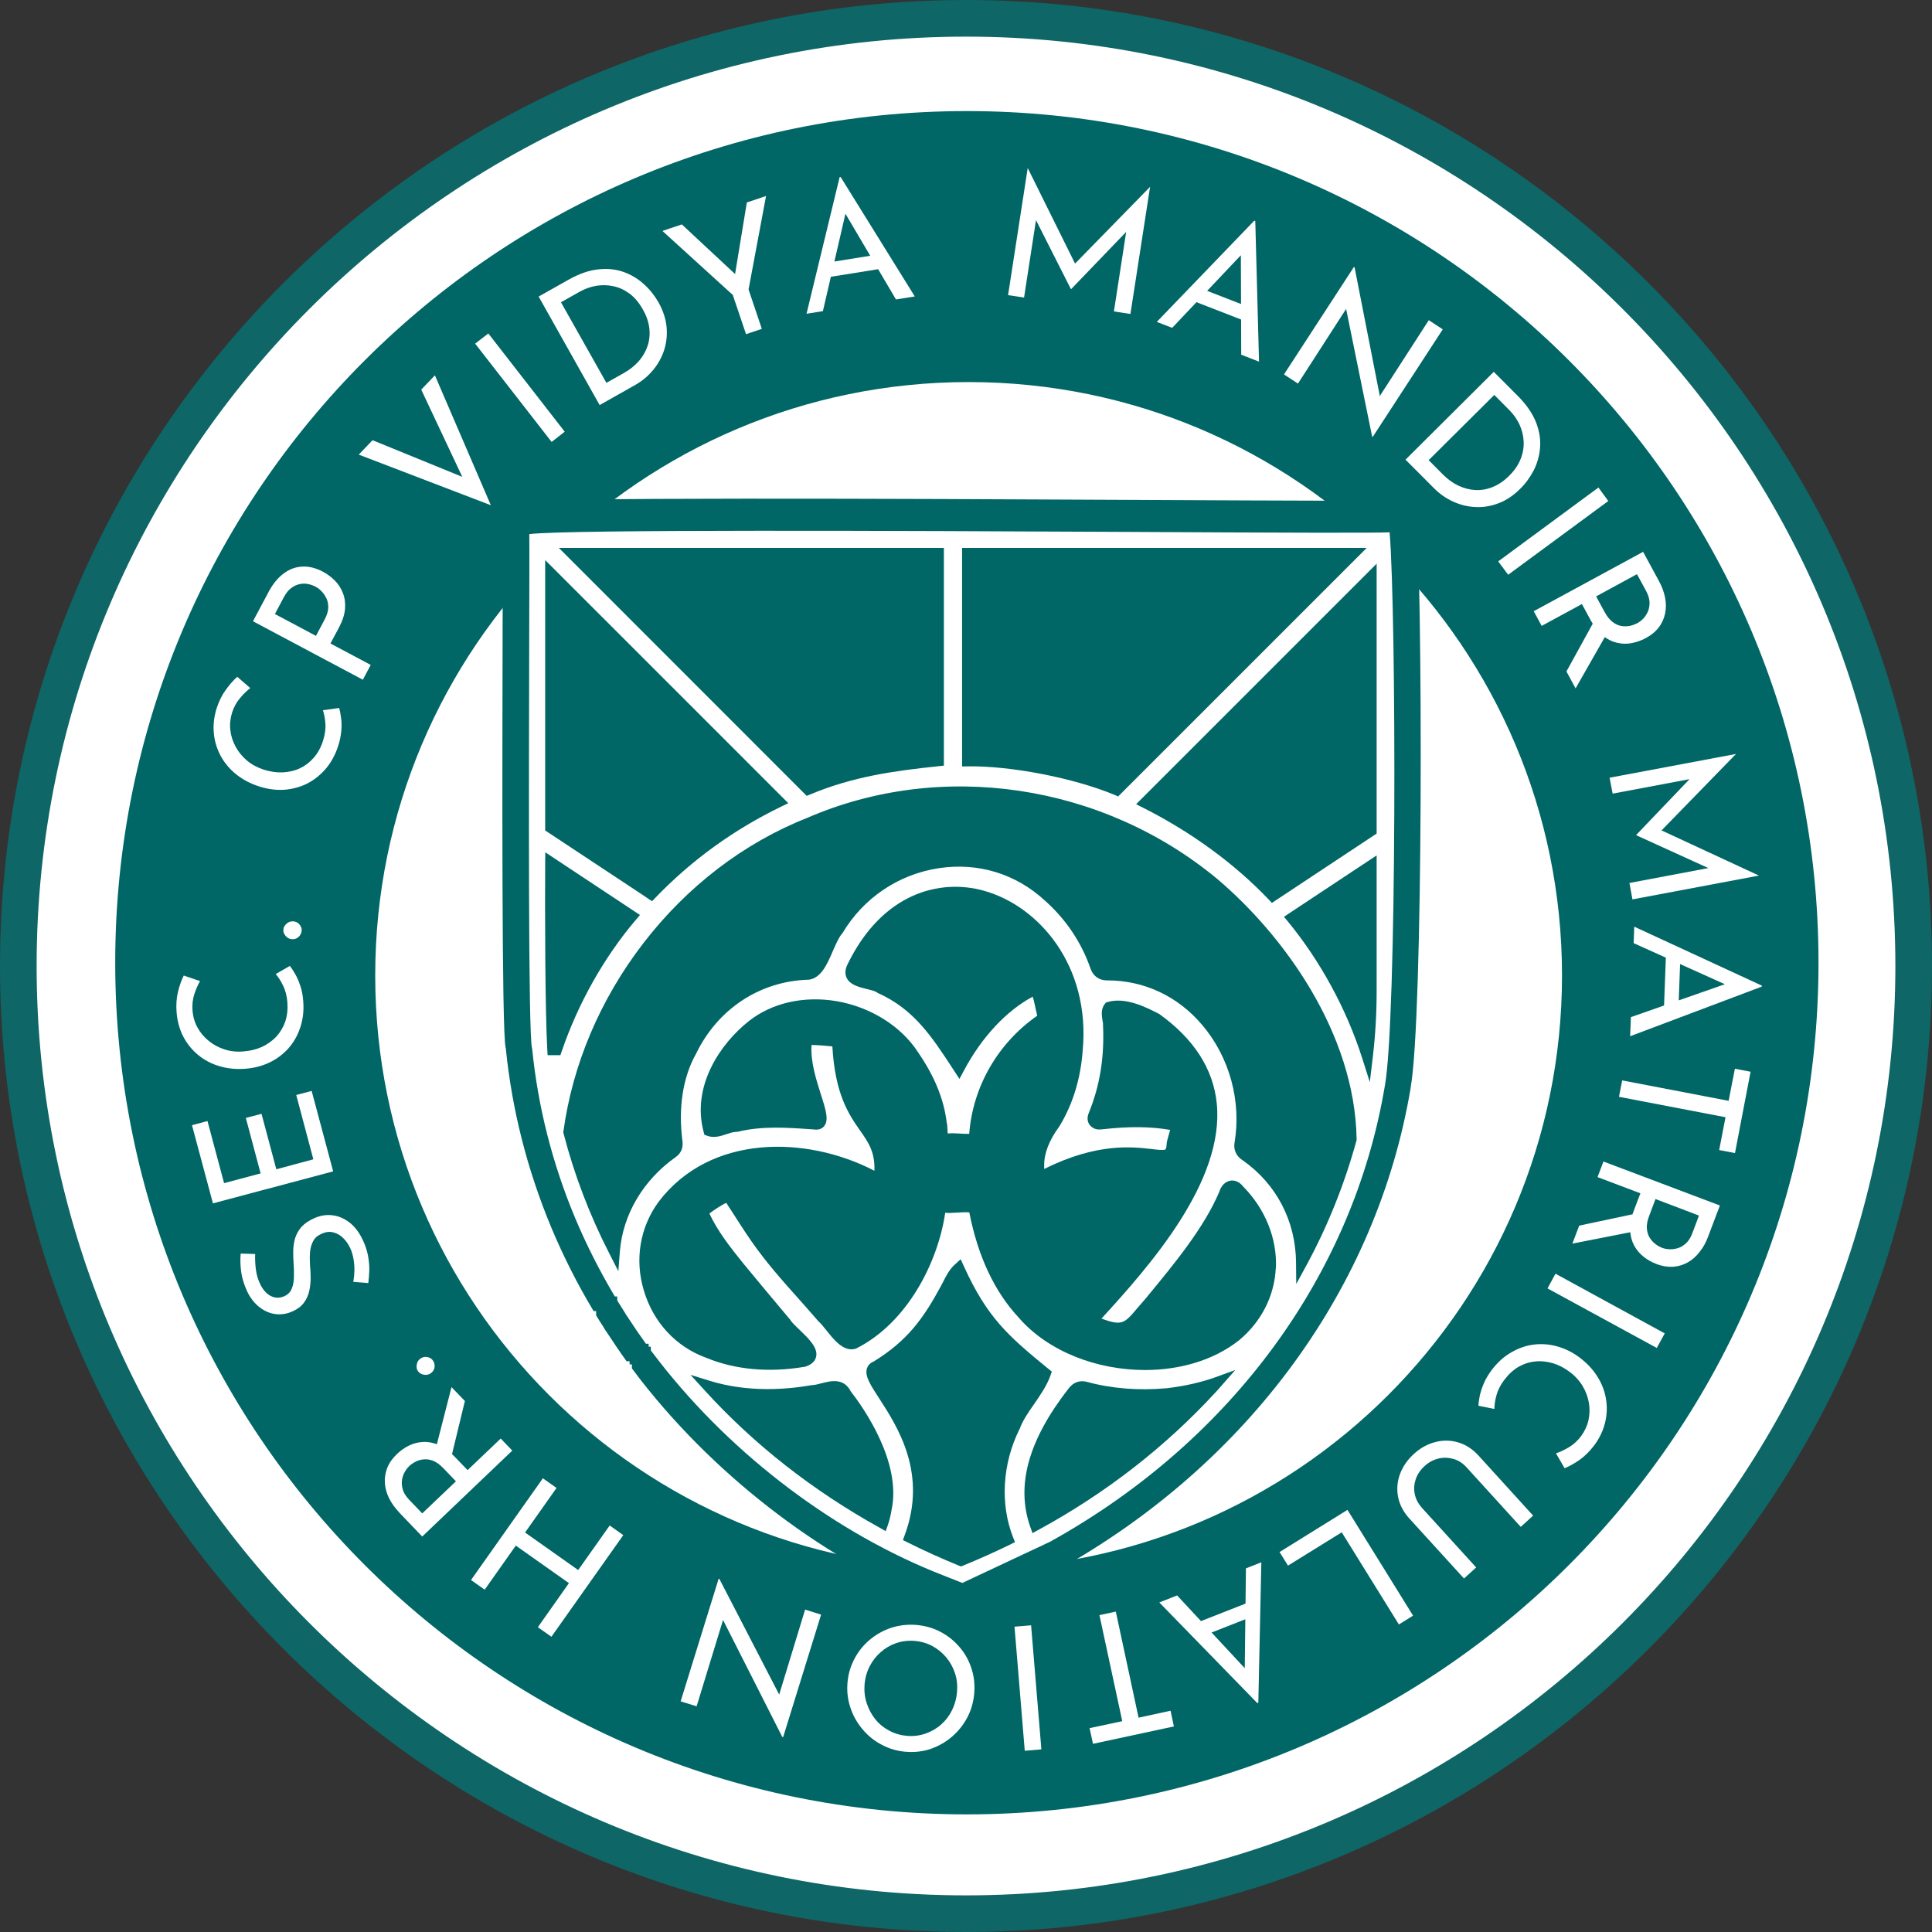 <svg xmlns="http://www.w3.org/2000/svg" xmlns:xlink="http://www.w3.org/1999/xlink" width="75px" height="75px" viewBox="0 0 75 75"><rect x="0" y="0" width="75" height="75" fill="#333333" stroke="none"/><g id="surface1"><path style=" stroke:none;fill-rule:nonzero;fill:rgb(100%,100%,100%);fill-opacity:1;" d="M 74.289 37.5 C 74.289 57.816 57.816 74.289 37.5 74.289 C 17.184 74.289 0.711 57.816 0.711 37.5 C 0.711 17.184 17.184 0.711 37.5 0.711 C 57.816 0.711 74.289 17.184 74.289 37.5 Z M 74.289 37.5 "></path><path style=" stroke:none;fill-rule:nonzero;fill:rgb(5.49%,40%,40%);fill-opacity:1;" d="M 37.5 75 C 16.82 75 0 58.18 0 37.5 C 0 16.82 16.82 0 37.5 0 C 58.18 0 75 16.82 75 37.5 C 75 58.18 58.18 75 37.5 75 Z M 37.5 1.422 C 17.609 1.422 1.422 17.609 1.422 37.5 C 1.422 57.391 17.609 73.578 37.5 73.578 C 57.391 73.578 73.578 57.391 73.578 37.5 C 73.578 17.609 57.391 1.422 37.5 1.422 Z M 37.5 1.422 "></path><path style=" stroke:none;fill-rule:nonzero;fill:rgb(0%,40%,40%);fill-opacity:1;" d="M 70.594 37.371 C 70.594 55.629 55.789 70.434 37.531 70.434 C 19.273 70.434 4.473 55.629 4.473 37.371 C 4.473 19.113 19.273 4.312 37.531 4.312 C 55.789 4.312 70.594 19.113 70.594 37.371 Z M 70.594 37.371 "></path><path style=" stroke:none;fill-rule:nonzero;fill:rgb(100%,100%,100%);fill-opacity:1;" d="M 60.637 37.867 C 60.637 50.59 50.324 60.902 37.602 60.902 C 24.879 60.902 14.566 50.59 14.566 37.867 C 14.566 25.145 24.879 14.832 37.602 14.832 C 50.324 14.832 60.637 25.145 60.637 37.867 Z M 60.637 37.867 "></path><path style=" stroke:none;fill-rule:nonzero;fill:rgb(100%,100%,100%);fill-opacity:1;" d="M 13.168 27.488 C 13.195 27.582 13.219 27.703 13.238 27.855 C 13.262 28.004 13.266 28.176 13.25 28.367 C 13.234 28.555 13.195 28.758 13.125 28.969 C 13.008 29.32 12.844 29.617 12.629 29.863 C 12.414 30.109 12.164 30.301 11.891 30.434 C 11.613 30.566 11.316 30.641 11.004 30.66 C 10.695 30.676 10.383 30.633 10.066 30.531 C 9.723 30.422 9.426 30.266 9.168 30.059 C 8.914 29.855 8.715 29.617 8.566 29.344 C 8.418 29.066 8.328 28.773 8.301 28.457 C 8.27 28.141 8.309 27.816 8.414 27.484 C 8.504 27.211 8.621 26.973 8.77 26.773 C 8.914 26.57 9.062 26.406 9.211 26.273 L 9.715 26.711 C 9.586 26.812 9.453 26.938 9.32 27.098 C 9.184 27.254 9.082 27.441 9.012 27.656 C 8.941 27.883 8.914 28.109 8.941 28.336 C 8.965 28.566 9.035 28.781 9.145 28.984 C 9.258 29.191 9.406 29.371 9.59 29.527 C 9.773 29.68 9.992 29.797 10.242 29.879 C 10.488 29.957 10.73 29.992 10.969 29.984 C 11.207 29.973 11.434 29.922 11.637 29.828 C 11.844 29.73 12.023 29.594 12.18 29.414 C 12.336 29.238 12.457 29.016 12.539 28.758 C 12.613 28.523 12.645 28.305 12.633 28.102 C 12.617 27.895 12.586 27.719 12.535 27.57 L 13.164 27.484 Z M 13.168 27.488 "></path><path style=" stroke:none;fill-rule:nonzero;fill:rgb(100%,100%,100%);fill-opacity:1;" d="M 10.426 22.977 C 10.594 22.668 10.785 22.43 11.008 22.266 C 11.227 22.098 11.469 22.008 11.73 21.996 C 11.988 21.98 12.258 22.047 12.539 22.195 C 12.707 22.285 12.859 22.398 12.996 22.535 C 13.133 22.672 13.238 22.836 13.309 23.016 C 13.383 23.199 13.41 23.402 13.395 23.625 C 13.379 23.848 13.301 24.09 13.164 24.352 L 12.828 24.98 L 14.391 25.812 L 14.086 26.387 L 9.82 24.117 L 10.426 22.98 Z M 12.598 24.059 C 12.688 23.891 12.738 23.734 12.742 23.598 C 12.746 23.457 12.723 23.336 12.672 23.227 C 12.617 23.117 12.555 23.023 12.477 22.949 C 12.402 22.871 12.324 22.812 12.246 22.773 C 12.156 22.727 12.062 22.691 11.953 22.672 C 11.848 22.648 11.738 22.652 11.629 22.676 C 11.516 22.699 11.41 22.75 11.305 22.828 C 11.199 22.906 11.105 23.023 11.023 23.176 L 10.672 23.836 L 12.266 24.684 Z M 12.598 24.059 "></path><path style=" stroke:none;fill-rule:nonzero;fill:rgb(100%,100%,100%);fill-opacity:1;" d="M 14.465 17.09 L 18.445 18.715 L 18.141 18.926 L 16.352 15.125 L 16.883 14.57 L 19.055 19.613 L 13.926 17.648 L 14.461 17.09 Z M 14.465 17.09 "></path><path style=" stroke:none;fill-rule:nonzero;fill:rgb(100%,100%,100%);fill-opacity:1;" d="M 18.445 13.34 L 18.957 12.945 L 21.922 16.758 L 21.414 17.156 Z M 18.445 13.34 "></path><path style=" stroke:none;fill-rule:nonzero;fill:rgb(100%,100%,100%);fill-opacity:1;" d="M 23.277 15.723 L 20.91 11.512 L 22.055 10.867 C 22.477 10.629 22.867 10.492 23.227 10.457 C 23.59 10.418 23.922 10.453 24.219 10.562 C 24.52 10.672 24.781 10.832 25.004 11.039 C 25.23 11.242 25.414 11.477 25.559 11.73 C 25.738 12.051 25.844 12.367 25.875 12.68 C 25.906 12.996 25.875 13.297 25.785 13.582 C 25.691 13.871 25.547 14.133 25.352 14.367 C 25.156 14.602 24.918 14.801 24.637 14.957 L 23.281 15.723 Z M 23.539 14.863 L 24.219 14.48 C 24.449 14.352 24.641 14.195 24.801 14.016 C 24.957 13.836 25.07 13.637 25.141 13.422 C 25.211 13.211 25.234 12.984 25.207 12.746 C 25.18 12.508 25.098 12.262 24.957 12.016 C 24.812 11.758 24.645 11.555 24.449 11.406 C 24.25 11.258 24.043 11.16 23.82 11.113 C 23.598 11.062 23.375 11.059 23.152 11.094 C 22.926 11.133 22.715 11.207 22.512 11.32 L 21.777 11.734 L 23.539 14.859 Z M 23.539 14.863 "></path><path style=" stroke:none;fill-rule:nonzero;fill:rgb(100%,100%,100%);fill-opacity:1;" d="M 28.441 11.445 L 25.715 8.965 L 26.469 8.711 L 28.684 10.777 L 28.5 10.855 L 28.992 7.859 L 29.738 7.609 L 29.059 11.238 L 29.574 12.766 L 28.961 12.973 L 28.445 11.445 Z M 28.441 11.445 "></path><path style=" stroke:none;fill-rule:nonzero;fill:rgb(100%,100%,100%);fill-opacity:1;" d="M 31.309 12.18 L 32.594 6.879 L 32.633 6.871 L 35.512 11.508 L 34.781 11.625 L 32.59 7.906 L 32.996 7.539 L 31.945 12.078 Z M 32.242 10.176 L 34.016 9.891 L 34.316 10.414 L 32.145 10.762 Z M 32.242 10.176 "></path><path style=" stroke:none;fill-rule:nonzero;fill:rgb(100%,100%,100%);fill-opacity:1;" d="M 39.133 11.457 L 39.895 6.527 L 39.898 6.527 C 39.898 6.527 41.855 10.477 41.855 10.477 L 41.594 10.375 L 44.637 7.262 L 44.645 7.262 C 44.645 7.262 43.883 12.188 43.883 12.188 L 43.242 12.09 L 43.777 8.617 L 43.773 8.945 L 41.586 11.219 L 41.57 11.219 L 40.137 8.387 L 40.285 8.105 L 39.754 11.551 Z M 39.133 11.457 "></path><path style=" stroke:none;fill-rule:nonzero;fill:rgb(100%,100%,100%);fill-opacity:1;" d="M 44.906 12.496 L 48.691 8.566 L 48.73 8.582 L 48.875 14.039 L 48.184 13.77 L 48.168 9.453 L 48.707 9.34 L 45.504 12.727 Z M 46.723 11.238 L 48.398 11.887 L 48.395 12.488 L 46.344 11.691 L 46.723 11.234 Z M 46.723 11.238 "></path><path style=" stroke:none;fill-rule:nonzero;fill:rgb(100%,100%,100%);fill-opacity:1;" d="M 53.266 16.949 L 52.203 11.734 L 52.332 11.875 L 50.387 14.891 L 49.844 14.535 L 52.559 10.363 L 52.586 10.383 L 53.605 15.582 L 53.5 15.473 L 55.465 12.43 L 56.008 12.785 L 53.289 16.961 L 53.266 16.945 Z M 53.266 16.949 "></path><path style=" stroke:none;fill-rule:nonzero;fill:rgb(100%,100%,100%);fill-opacity:1;" d="M 54.562 17.844 L 57.988 14.434 L 58.918 15.367 C 59.258 15.707 59.492 16.051 59.625 16.387 C 59.758 16.727 59.812 17.055 59.785 17.375 C 59.762 17.691 59.676 17.988 59.539 18.258 C 59.398 18.527 59.227 18.766 59.016 18.973 C 58.758 19.23 58.48 19.418 58.188 19.531 C 57.891 19.645 57.594 19.699 57.293 19.684 C 56.992 19.672 56.703 19.605 56.422 19.477 C 56.141 19.352 55.887 19.176 55.66 18.945 Z M 55.461 17.863 L 56.012 18.418 C 56.199 18.605 56.398 18.75 56.613 18.852 C 56.828 18.953 57.051 19.012 57.273 19.023 C 57.5 19.035 57.723 18.996 57.945 18.906 C 58.168 18.816 58.383 18.672 58.582 18.473 C 58.793 18.266 58.941 18.047 59.031 17.816 C 59.121 17.59 59.16 17.363 59.148 17.137 C 59.137 16.906 59.082 16.691 58.988 16.484 C 58.895 16.281 58.762 16.094 58.602 15.93 L 58.008 15.332 Z M 55.461 17.863 "></path><path style=" stroke:none;fill-rule:nonzero;fill:rgb(100%,100%,100%);fill-opacity:1;" d="M 62.051 18.926 L 62.434 19.449 L 58.547 22.312 L 58.16 21.793 Z M 62.051 18.926 "></path><path style=" stroke:none;fill-rule:nonzero;fill:rgb(100%,100%,100%);fill-opacity:1;" d="M 64.398 22.551 C 64.516 22.766 64.594 22.98 64.637 23.191 C 64.68 23.406 64.68 23.609 64.641 23.805 C 64.602 24 64.523 24.184 64.398 24.348 C 64.277 24.512 64.109 24.652 63.898 24.766 C 63.73 24.859 63.551 24.922 63.363 24.961 C 63.176 25 62.988 25 62.797 24.957 C 62.605 24.918 62.418 24.828 62.238 24.691 C 62.059 24.551 61.898 24.348 61.75 24.078 L 61.41 23.449 L 59.848 24.297 L 59.539 23.727 L 63.785 21.422 Z M 62.348 24.645 L 61.164 26.723 L 60.809 26.066 L 61.961 23.973 Z M 62.297 23.766 C 62.387 23.934 62.488 24.059 62.602 24.145 C 62.715 24.23 62.824 24.281 62.941 24.301 C 63.055 24.32 63.164 24.316 63.27 24.297 C 63.375 24.273 63.469 24.238 63.555 24.195 C 63.641 24.148 63.723 24.086 63.797 24.008 C 63.871 23.93 63.93 23.836 63.977 23.727 C 64.02 23.617 64.039 23.5 64.035 23.367 C 64.027 23.238 63.984 23.098 63.906 22.949 L 63.547 22.289 L 61.961 23.152 L 62.297 23.77 Z M 62.297 23.766 "></path><path style=" stroke:none;fill-rule:nonzero;fill:rgb(100%,100%,100%);fill-opacity:1;" d="M 62.484 30.191 L 67.383 29.27 L 67.383 29.277 C 67.383 29.277 64.312 32.43 64.312 32.43 L 64.32 32.152 L 68.27 33.984 L 68.27 33.992 C 68.27 33.992 63.371 34.914 63.371 34.914 L 63.254 34.277 L 66.707 33.625 L 66.395 33.734 L 63.523 32.426 L 63.52 32.41 L 65.715 30.113 L 66.027 30.164 L 62.602 30.809 Z M 62.484 30.191 "></path><path style=" stroke:none;fill-rule:nonzero;fill:rgb(100%,100%,100%);fill-opacity:1;" d="M 63.441 35.973 L 68.395 38.262 L 68.391 38.301 L 63.281 40.227 L 63.312 39.484 L 67.383 38.059 L 67.668 38.527 L 63.418 36.613 Z M 65.227 37.273 L 65.16 39.07 L 64.59 39.262 L 64.672 37.066 Z M 65.227 37.273 "></path><path style=" stroke:none;fill-rule:nonzero;fill:rgb(100%,100%,100%);fill-opacity:1;" d="M 67.957 41.605 L 67.352 44.762 L 66.738 44.645 L 66.984 43.371 L 62.848 42.578 L 62.973 41.941 L 67.105 42.734 L 67.348 41.488 Z M 67.957 41.605 "></path><path style=" stroke:none;fill-rule:nonzero;fill:rgb(100%,100%,100%);fill-opacity:1;" d="M 63.387 47.816 L 61.039 48.277 L 61.305 47.578 L 63.645 47.082 Z M 66.312 48 C 66.227 48.227 66.117 48.43 65.98 48.598 C 65.848 48.77 65.695 48.906 65.523 49.004 C 65.348 49.102 65.16 49.16 64.953 49.176 C 64.746 49.188 64.531 49.156 64.309 49.07 C 64.129 49.004 63.961 48.91 63.812 48.793 C 63.66 48.676 63.539 48.531 63.441 48.359 C 63.348 48.188 63.293 47.988 63.281 47.766 C 63.27 47.539 63.316 47.281 63.426 46.992 L 63.68 46.324 L 62.016 45.695 L 62.246 45.09 L 66.766 46.797 L 66.312 47.996 Z M 64.02 47.203 C 63.949 47.383 63.922 47.543 63.93 47.684 C 63.941 47.82 63.977 47.941 64.035 48.039 C 64.098 48.137 64.168 48.223 64.254 48.285 C 64.336 48.352 64.426 48.402 64.516 48.438 C 64.609 48.473 64.707 48.492 64.816 48.496 C 64.922 48.5 65.031 48.484 65.145 48.449 C 65.258 48.414 65.359 48.348 65.457 48.258 C 65.551 48.168 65.629 48.047 65.691 47.887 L 65.953 47.188 L 64.266 46.547 Z M 64.02 47.203 "></path><path style=" stroke:none;fill-rule:nonzero;fill:rgb(100%,100%,100%);fill-opacity:1;" d="M 64.625 51.762 L 64.316 52.328 L 60.074 50.016 L 60.383 49.445 Z M 64.625 51.762 "></path><path style=" stroke:none;fill-rule:nonzero;fill:rgb(100%,100%,100%);fill-opacity:1;" d="M 57.391 54.57 C 57.395 54.473 57.414 54.348 57.441 54.199 C 57.473 54.047 57.523 53.887 57.598 53.711 C 57.672 53.535 57.777 53.359 57.91 53.18 C 58.133 52.887 58.387 52.656 58.672 52.496 C 58.957 52.332 59.25 52.23 59.555 52.195 C 59.859 52.16 60.164 52.184 60.461 52.27 C 60.762 52.355 61.047 52.496 61.309 52.691 C 61.598 52.91 61.832 53.152 62.004 53.43 C 62.18 53.703 62.293 53.996 62.344 54.305 C 62.395 54.609 62.383 54.918 62.309 55.227 C 62.234 55.535 62.094 55.832 61.887 56.109 C 61.711 56.34 61.523 56.527 61.32 56.672 C 61.117 56.812 60.922 56.922 60.738 56.996 L 60.402 56.418 C 60.559 56.367 60.723 56.289 60.902 56.184 C 61.082 56.078 61.238 55.934 61.375 55.754 C 61.516 55.562 61.613 55.355 61.664 55.133 C 61.711 54.91 61.719 54.684 61.68 54.453 C 61.637 54.223 61.559 54.004 61.434 53.801 C 61.309 53.594 61.141 53.41 60.93 53.254 C 60.723 53.098 60.508 52.988 60.277 52.918 C 60.047 52.852 59.82 52.828 59.594 52.852 C 59.367 52.875 59.152 52.945 58.945 53.062 C 58.742 53.184 58.559 53.352 58.395 53.57 C 58.246 53.766 58.148 53.961 58.094 54.16 C 58.039 54.359 58.012 54.539 58.012 54.695 L 57.387 54.57 Z M 57.391 54.57 "></path><path style=" stroke:none;fill-rule:nonzero;fill:rgb(100%,100%,100%);fill-opacity:1;" d="M 56.934 56.965 C 56.785 56.801 56.617 56.691 56.426 56.637 C 56.23 56.582 56.035 56.574 55.84 56.621 C 55.645 56.668 55.469 56.762 55.309 56.906 C 55.141 57.059 55.023 57.23 54.957 57.426 C 54.895 57.617 54.879 57.809 54.922 58.004 C 54.961 58.199 55.059 58.375 55.203 58.539 L 57.305 60.848 L 56.832 61.277 L 54.715 58.953 C 54.48 58.695 54.332 58.414 54.273 58.109 C 54.215 57.809 54.242 57.512 54.348 57.219 C 54.457 56.93 54.637 56.668 54.887 56.441 C 55.133 56.215 55.406 56.062 55.707 55.984 C 56.008 55.902 56.305 55.906 56.602 55.992 C 56.898 56.078 57.164 56.25 57.402 56.512 L 59.516 58.836 L 59.035 59.273 Z M 56.934 56.965 "></path><path style=" stroke:none;fill-rule:nonzero;fill:rgb(100%,100%,100%);fill-opacity:1;" d="M 54.855 62.719 L 54.305 63.062 L 52.086 59.484 L 50 60.777 L 49.672 60.25 L 52.309 58.613 Z M 54.855 62.719 "></path><path style=" stroke:none;fill-rule:nonzero;fill:rgb(100%,100%,100%);fill-opacity:1;" d="M 48.965 60.648 L 48.848 66.102 L 48.812 66.117 L 45.004 62.207 L 45.695 61.934 L 48.633 65.094 L 48.312 65.543 L 48.367 60.883 Z M 48.484 62.805 L 46.812 63.461 L 46.406 63.016 L 48.453 62.211 L 48.484 62.801 Z M 48.484 62.805 "></path><path style=" stroke:none;fill-rule:nonzero;fill:rgb(100%,100%,100%);fill-opacity:1;" d="M 45.57 67.02 L 42.43 67.695 L 42.297 67.086 L 43.566 66.816 L 42.68 62.699 L 43.316 62.562 L 44.199 66.68 L 45.441 66.41 Z M 45.57 67.02 "></path><path style=" stroke:none;fill-rule:nonzero;fill:rgb(100%,100%,100%);fill-opacity:1;" d="M 40.426 67.91 L 39.781 67.965 L 39.383 63.148 L 40.027 63.094 Z M 40.426 67.91 "></path><path style=" stroke:none;fill-rule:nonzero;fill:rgb(100%,100%,100%);fill-opacity:1;" d="M 37.82 65.727 C 37.793 66.059 37.707 66.371 37.559 66.656 C 37.41 66.945 37.211 67.195 36.969 67.406 C 36.723 67.621 36.449 67.777 36.145 67.887 C 35.84 67.992 35.516 68.031 35.172 68.004 C 34.84 67.98 34.531 67.891 34.242 67.738 C 33.953 67.59 33.703 67.391 33.496 67.145 C 33.281 66.895 33.125 66.621 33.02 66.312 C 32.914 66.004 32.871 65.684 32.898 65.344 C 32.922 65.008 33.012 64.695 33.164 64.406 C 33.312 64.117 33.512 63.871 33.754 63.664 C 34 63.457 34.273 63.301 34.582 63.195 C 34.891 63.094 35.211 63.055 35.551 63.078 C 35.891 63.105 36.207 63.191 36.492 63.34 C 36.777 63.484 37.023 63.68 37.234 63.922 C 37.445 64.16 37.602 64.438 37.703 64.742 C 37.809 65.047 37.848 65.375 37.82 65.727 Z M 37.152 65.676 C 37.172 65.418 37.148 65.176 37.07 64.949 C 36.996 64.723 36.883 64.52 36.73 64.336 C 36.574 64.152 36.395 64.008 36.188 63.895 C 35.977 63.785 35.746 63.719 35.496 63.699 C 35.242 63.68 35.004 63.711 34.781 63.789 C 34.559 63.867 34.359 63.984 34.184 64.141 C 34.008 64.293 33.867 64.477 33.758 64.691 C 33.648 64.906 33.582 65.141 33.562 65.395 C 33.543 65.652 33.57 65.898 33.648 66.125 C 33.723 66.355 33.836 66.562 33.984 66.746 C 34.133 66.93 34.316 67.078 34.527 67.188 C 34.742 67.301 34.973 67.367 35.219 67.387 C 35.473 67.406 35.715 67.375 35.941 67.293 C 36.168 67.211 36.371 67.094 36.543 66.938 C 36.719 66.781 36.859 66.594 36.965 66.375 C 37.07 66.156 37.133 65.926 37.152 65.676 Z M 37.152 65.676 "></path><path style=" stroke:none;fill-rule:nonzero;fill:rgb(100%,100%,100%);fill-opacity:1;" d="M 27.926 61.293 L 30.371 66.02 L 30.207 65.918 L 31.254 62.484 L 31.875 62.68 L 30.402 67.434 L 30.367 67.426 L 27.973 62.699 L 28.102 62.777 L 27.043 66.238 L 26.422 66.047 L 27.898 61.285 L 27.922 61.293 Z M 27.926 61.293 "></path><path style=" stroke:none;fill-rule:nonzero;fill:rgb(100%,100%,100%);fill-opacity:1;" d="M 18.285 61.336 L 21.074 57.387 L 21.605 57.762 L 20.383 59.492 L 22.445 60.949 L 23.668 59.219 L 24.195 59.594 L 21.406 63.539 L 20.879 63.168 L 22.086 61.457 L 20.023 60 L 18.816 61.711 Z M 18.285 61.336 "></path><path style=" stroke:none;fill-rule:nonzero;fill:rgb(100%,100%,100%);fill-opacity:1;" d="M 15.504 58.719 C 15.336 58.543 15.203 58.359 15.105 58.164 C 15.008 57.969 14.953 57.77 14.941 57.574 C 14.926 57.375 14.957 57.18 15.031 56.988 C 15.105 56.797 15.23 56.617 15.406 56.449 C 15.543 56.316 15.699 56.207 15.867 56.121 C 16.039 56.035 16.223 55.988 16.418 55.977 C 16.613 55.965 16.816 56.004 17.027 56.09 C 17.234 56.176 17.445 56.332 17.656 56.555 L 18.152 57.07 L 19.438 55.844 L 19.887 56.312 L 16.391 59.648 L 15.504 58.723 Z M 17.211 56.996 C 17.078 56.859 16.949 56.762 16.82 56.711 C 16.691 56.66 16.566 56.641 16.453 56.652 C 16.336 56.664 16.23 56.691 16.137 56.742 C 16.039 56.789 15.957 56.848 15.887 56.914 C 15.816 56.984 15.754 57.062 15.703 57.16 C 15.652 57.254 15.617 57.359 15.602 57.477 C 15.59 57.594 15.602 57.715 15.641 57.84 C 15.68 57.965 15.758 58.086 15.875 58.211 L 16.391 58.75 L 17.699 57.504 Z M 16.934 56.164 L 17.527 53.848 L 18.047 54.387 L 17.484 56.711 Z M 16.934 56.164 "></path><path style=" stroke:none;fill-rule:nonzero;fill:rgb(100%,100%,100%);fill-opacity:1;" d="M 16.461 53.367 C 16.359 53.352 16.281 53.305 16.23 53.234 C 16.18 53.172 16.164 53.09 16.176 52.988 C 16.188 52.887 16.234 52.805 16.312 52.746 C 16.398 52.684 16.492 52.66 16.586 52.68 C 16.684 52.699 16.754 52.742 16.801 52.809 C 16.855 52.879 16.879 52.965 16.871 53.062 C 16.863 53.156 16.816 53.238 16.73 53.305 C 16.652 53.363 16.562 53.383 16.461 53.367 Z M 16.461 53.367 "></path><path style=" stroke:none;fill-rule:nonzero;fill:rgb(100%,100%,100%);fill-opacity:1;" d="M 9.906 48.676 C 9.898 48.859 9.906 49.055 9.93 49.262 C 9.957 49.465 10.008 49.652 10.086 49.82 C 10.195 50.055 10.336 50.219 10.508 50.309 C 10.684 50.398 10.859 50.398 11.043 50.316 C 11.18 50.254 11.277 50.152 11.328 50.02 C 11.383 49.883 11.41 49.73 11.41 49.555 C 11.414 49.379 11.41 49.195 11.395 49.004 C 11.383 48.848 11.379 48.688 11.383 48.523 C 11.391 48.359 11.414 48.203 11.461 48.051 C 11.512 47.898 11.59 47.758 11.703 47.629 C 11.816 47.504 11.977 47.391 12.184 47.297 C 12.418 47.188 12.656 47.148 12.898 47.176 C 13.141 47.203 13.367 47.301 13.578 47.465 C 13.785 47.629 13.957 47.859 14.094 48.16 C 14.184 48.348 14.246 48.543 14.285 48.738 C 14.32 48.934 14.34 49.121 14.336 49.305 C 14.332 49.488 14.316 49.656 14.297 49.809 L 13.715 49.762 C 13.738 49.633 13.754 49.492 13.758 49.336 C 13.762 49.184 13.75 49.027 13.723 48.875 C 13.695 48.719 13.656 48.578 13.594 48.449 C 13.527 48.309 13.441 48.18 13.332 48.07 C 13.223 47.957 13.094 47.883 12.949 47.844 C 12.801 47.801 12.641 47.82 12.469 47.902 C 12.32 47.969 12.215 48.062 12.152 48.191 C 12.086 48.316 12.047 48.461 12.035 48.617 C 12.023 48.777 12.023 48.945 12.035 49.121 C 12.051 49.285 12.059 49.453 12.059 49.625 C 12.059 49.793 12.039 49.957 12.004 50.121 C 11.969 50.281 11.902 50.43 11.801 50.566 C 11.703 50.703 11.559 50.816 11.367 50.902 C 11.137 51.008 10.91 51.043 10.688 51.012 C 10.461 50.98 10.258 50.891 10.07 50.742 C 9.879 50.594 9.723 50.395 9.602 50.148 C 9.469 49.863 9.391 49.598 9.359 49.352 C 9.328 49.105 9.324 48.875 9.344 48.664 L 9.902 48.68 Z M 9.906 48.676 "></path><path style=" stroke:none;fill-rule:nonzero;fill:rgb(100%,100%,100%);fill-opacity:1;" d="M 8.266 46.715 L 7.453 43.68 L 8.055 43.52 L 8.699 45.93 L 10.117 45.551 L 9.543 43.398 L 10.152 43.238 L 10.727 45.391 L 12.164 45.004 L 11.5 42.508 L 12.098 42.348 L 12.934 45.473 L 8.262 46.715 Z M 8.266 46.715 "></path><path style=" stroke:none;fill-rule:nonzero;fill:rgb(100%,100%,100%);fill-opacity:1;" d="M 11.254 37.496 C 11.312 37.57 11.379 37.676 11.457 37.809 C 11.535 37.941 11.602 38.098 11.66 38.277 C 11.723 38.457 11.758 38.66 11.773 38.883 C 11.801 39.25 11.758 39.59 11.652 39.898 C 11.547 40.211 11.391 40.48 11.188 40.707 C 10.98 40.934 10.734 41.117 10.453 41.25 C 10.172 41.383 9.867 41.461 9.535 41.488 C 9.176 41.516 8.84 41.484 8.527 41.391 C 8.215 41.301 7.938 41.156 7.695 40.957 C 7.453 40.758 7.262 40.52 7.113 40.238 C 6.969 39.957 6.883 39.641 6.855 39.297 C 6.832 39.008 6.852 38.742 6.91 38.5 C 6.969 38.258 7.043 38.051 7.133 37.871 L 7.766 38.086 C 7.684 38.227 7.609 38.395 7.543 38.594 C 7.48 38.789 7.457 39 7.473 39.227 C 7.492 39.465 7.555 39.684 7.664 39.883 C 7.773 40.086 7.918 40.258 8.102 40.406 C 8.281 40.555 8.488 40.664 8.715 40.738 C 8.945 40.812 9.191 40.84 9.453 40.816 C 9.711 40.797 9.949 40.738 10.168 40.641 C 10.383 40.539 10.57 40.406 10.727 40.242 C 10.879 40.074 10.996 39.879 11.074 39.656 C 11.148 39.43 11.176 39.184 11.156 38.91 C 11.137 38.668 11.082 38.453 10.992 38.266 C 10.902 38.082 10.805 37.93 10.703 37.812 Z M 11.254 37.496 "></path><path style=" stroke:none;fill-rule:nonzero;fill:rgb(100%,100%,100%);fill-opacity:1;" d="M 11.094 36.34 C 11.027 36.262 10.992 36.18 11 36.09 C 11 36.012 11.043 35.934 11.117 35.863 C 11.191 35.793 11.277 35.762 11.375 35.766 C 11.48 35.77 11.566 35.812 11.625 35.887 C 11.688 35.965 11.719 36.043 11.711 36.121 C 11.707 36.211 11.672 36.289 11.605 36.359 C 11.535 36.43 11.449 36.465 11.344 36.461 C 11.246 36.457 11.16 36.414 11.094 36.34 Z M 11.094 36.34 "></path><path style=" stroke:none;fill-rule:nonzero;fill:rgb(0%,40%,40%);fill-opacity:1;" d="M 54.762 42.23 C 53.461 49.977 48.484 56.793 41.105 60.926 L 41.062 60.949 C 41.039 60.965 41.016 60.98 40.992 60.992 L 37.363 62.695 L 36.562 62.383 C 32.168 60.668 27.914 57.461 24.883 53.586 C 24.777 53.449 24.664 53.301 24.531 53.121 L 24.531 52.965 C 24.531 52.965 24.441 52.965 24.441 52.965 L 24.441 52.844 C 24.441 52.844 24.324 52.844 24.324 52.844 C 24.051 52.465 23.809 52.105 23.582 51.758 L 23.5 51.637 C 23.488 51.617 23.473 51.594 23.461 51.574 L 23.434 51.527 C 23.328 51.367 23.227 51.203 23.141 51.062 L 23.141 50.895 L 23.043 50.895 C 22.426 49.871 21.875 48.781 21.406 47.664 C 20.469 45.418 19.875 43.082 19.637 40.711 L 19.629 40.668 C 19.473 40.094 19.5 29.746 19.512 24.188 C 19.52 21.883 19.523 20.148 19.516 19.496 C 21.137 19.297 34.852 19.359 44.035 19.406 C 47.176 19.422 49.891 19.434 51.895 19.438 C 53.758 19.441 54.578 19.438 54.961 19.422 C 55.234 22.77 55.254 39.57 54.758 42.234 Z M 54.762 42.23 "></path><path style=" stroke:none;fill-rule:nonzero;fill:rgb(100%,100%,100%);fill-opacity:1;" d="M 53.949 20.664 C 53.59 20.68 52.816 20.68 51.059 20.68 C 49.172 20.676 46.613 20.664 43.652 20.648 C 34.996 20.605 22.07 20.547 20.547 20.734 C 20.555 21.352 20.547 22.984 20.543 25.156 C 20.531 30.395 20.504 40.145 20.652 40.688 L 20.66 40.727 C 20.883 42.961 21.441 45.164 22.324 47.277 C 22.77 48.336 23.289 49.359 23.867 50.328 L 23.961 50.328 L 23.961 50.484 C 24.043 50.617 24.137 50.77 24.238 50.926 L 24.262 50.965 C 24.273 50.984 24.285 51.008 24.297 51.027 L 24.375 51.141 C 24.586 51.469 24.816 51.805 25.074 52.164 L 25.18 52.164 L 25.18 52.277 C 25.18 52.277 25.266 52.281 25.266 52.281 L 25.266 52.426 C 25.395 52.594 25.5 52.734 25.602 52.863 C 28.453 56.516 32.465 59.539 36.605 61.152 L 37.359 61.449 L 40.777 59.844 C 40.801 59.832 40.824 59.816 40.844 59.805 L 40.887 59.781 C 47.84 55.883 52.531 49.461 53.758 42.164 C 54.227 39.652 54.207 23.82 53.945 20.664 Z M 37.348 21.27 L 53.055 21.27 L 43.406 30.918 L 43.273 30.859 C 41.684 30.199 39.227 29.723 37.566 29.75 L 37.348 29.754 Z M 36.641 21.27 L 36.641 29.723 L 36.449 29.742 C 34.711 29.926 33.133 30.137 31.453 30.84 L 31.316 30.895 L 21.695 21.27 Z M 21.164 21.742 L 30.602 31.18 L 30.328 31.312 C 28.48 32.207 26.836 33.398 25.438 34.855 L 25.312 34.984 L 25.164 34.887 C 25.109 34.848 25 34.777 24.945 34.738 L 21.164 32.238 Z M 21.754 40.961 L 21.258 40.961 L 21.246 40.758 C 21.16 39.262 21.152 35.281 21.164 33.48 L 21.168 33.086 L 24.844 35.52 L 24.688 35.703 C 23.461 37.141 22.438 38.953 21.805 40.816 Z M 34.609 58.621 C 34.578 58.82 34.531 59.012 34.469 59.195 L 34.383 59.438 L 34.16 59.312 C 31.551 57.867 29.254 56.066 27.336 53.953 L 26.805 53.371 L 27.559 53.605 C 29.031 54.059 30.516 53.945 31.504 53.773 L 31.531 53.77 C 31.645 53.766 31.77 53.73 31.906 53.695 C 32.242 53.609 32.75 53.477 33.023 54.008 C 33.516 54.641 35.012 56.762 34.609 58.621 Z M 39.57 55.492 C 38.91 56.828 38.82 58.395 39.328 59.68 L 39.402 59.863 L 39.227 59.953 C 38.617 60.25 38.016 60.52 37.387 60.777 L 37.305 60.809 L 37.223 60.777 C 36.52 60.488 35.867 60.195 35.223 59.871 L 35.051 59.785 L 35.117 59.605 C 36.016 57.199 34.84 55.383 34.137 54.297 C 33.789 53.762 33.559 53.41 33.656 53.117 C 33.684 53.035 33.75 52.922 33.918 52.852 C 35.215 52.055 35.84 51.199 36.539 49.902 C 36.555 49.867 36.574 49.828 36.598 49.789 C 36.723 49.539 36.852 49.281 37.074 49.082 L 37.293 48.883 L 37.414 49.148 C 38.32 51.145 39.125 51.855 40.715 53.152 L 40.832 53.246 L 40.781 53.391 C 40.641 53.785 40.391 54.148 40.148 54.5 C 39.918 54.828 39.703 55.141 39.582 55.473 Z M 47.402 53.809 C 47.359 53.859 47.316 53.906 47.273 53.957 L 47.234 54 C 47.227 54.008 47.223 54.012 47.215 54.02 C 45.258 56.152 42.934 57.965 40.301 59.395 L 40.082 59.516 L 39.996 59.277 C 39.43 57.668 39.918 55.906 41.488 53.895 C 41.672 53.656 41.918 53.57 42.199 53.645 C 43.156 53.906 44.199 53.988 45.293 53.891 C 45.988 53.809 46.621 53.664 47.168 53.469 L 47.953 53.184 Z M 49.527 49.207 C 49.48 50.293 48.977 51.293 48.109 52.023 L 48.102 52.027 C 47.117 52.809 45.797 53.184 44.449 53.184 C 42.594 53.184 40.688 52.473 39.539 51.141 C 38.605 50.137 37.961 48.766 37.629 47.066 C 37.52 47.051 37.273 47.062 37.137 47.074 C 36.938 47.086 36.805 47.094 36.707 47.078 L 36.695 47.078 C 36.695 47.09 36.691 47.102 36.688 47.113 C 36.406 48.996 35.23 51.348 33.238 52.348 L 33.195 52.363 C 32.746 52.477 32.375 52.016 32.082 51.645 C 31.969 51.504 31.863 51.371 31.781 51.301 L 31.754 51.273 C 31.508 50.988 31.262 50.711 31.02 50.438 C 30.359 49.699 29.738 49.004 29.145 48.148 C 28.879 47.762 28.625 47.363 28.379 46.98 C 28.316 46.887 28.254 46.793 28.195 46.695 C 28.027 46.766 27.695 46.984 27.539 47.109 C 27.848 47.781 28.363 48.441 28.867 49.062 C 29.391 49.695 30.043 50.484 30.672 51.227 L 30.695 51.262 C 30.742 51.34 30.898 51.488 31.035 51.621 C 31.395 51.965 31.766 52.324 31.68 52.676 C 31.637 52.855 31.492 52.984 31.242 53.059 L 31.215 53.062 C 29.836 53.293 28.52 53.168 27.41 52.707 C 26.246 52.285 25.363 51.336 24.996 50.105 C 24.629 48.895 24.844 47.633 25.574 46.645 C 27.57 44.023 31.301 44.074 33.945 45.449 C 33.969 44.719 33.719 44.359 33.391 43.891 C 32.957 43.27 32.418 42.496 32.312 40.621 C 32.027 40.59 31.75 40.57 31.504 40.566 C 31.457 41.199 31.684 41.91 31.867 42.488 C 32.062 43.094 32.188 43.496 31.984 43.727 C 31.891 43.836 31.742 43.875 31.555 43.84 L 31.52 43.84 C 30.566 43.773 29.582 43.703 28.645 43.934 L 28.617 43.938 L 28.594 43.938 C 28.48 43.938 28.348 43.98 28.207 44.027 C 27.973 44.105 27.707 44.191 27.441 44.086 L 27.344 44.051 L 27.316 43.945 C 26.836 42.164 27.965 40.508 29.078 39.633 C 29.965 38.934 31.199 38.652 32.465 38.863 C 33.797 39.09 34.988 39.836 35.648 40.863 C 36.277 41.781 36.641 42.668 36.75 43.57 C 36.773 43.648 36.777 43.742 36.781 43.848 C 36.781 43.891 36.785 43.953 36.789 44 C 36.809 44 36.824 44 36.844 44 C 36.938 43.988 37.062 43.992 37.246 44.004 C 37.348 44.012 37.523 44.02 37.625 44.016 C 37.762 42.188 38.738 40.492 40.266 39.43 C 40.25 39.371 40.234 39.293 40.211 39.195 C 40.184 39.066 40.137 38.836 40.09 38.691 C 39.07 39.234 38.102 40.27 37.418 41.562 L 37.246 41.883 L 36.988 41.488 C 36.176 40.246 35.477 39.172 34.074 38.547 L 34.039 38.523 C 33.961 38.469 33.789 38.426 33.637 38.391 C 33.336 38.316 33 38.23 32.871 37.969 C 32.797 37.824 32.805 37.656 32.883 37.473 C 34.25 34.629 36.516 34.113 38.18 34.574 C 40.324 35.164 42.332 37.484 42.031 40.77 C 41.949 41.875 41.656 42.832 41.148 43.688 L 41.121 43.73 C 40.723 44.273 40.527 44.781 40.535 45.25 C 40.535 45.293 40.535 45.332 40.535 45.379 C 42.582 44.359 43.949 44.52 44.699 44.605 C 44.93 44.633 45.188 44.664 45.246 44.617 C 45.25 44.609 45.281 44.574 45.289 44.418 C 45.289 44.355 45.309 44.27 45.355 44.113 C 45.375 44.043 45.406 43.941 45.426 43.863 C 44.672 43.73 43.82 43.723 42.828 43.836 C 42.805 43.836 42.793 43.84 42.777 43.84 C 42.676 43.852 42.48 43.875 42.309 43.68 L 42.297 43.66 C 42.23 43.57 42.176 43.418 42.27 43.195 C 42.691 42.164 42.875 41.062 42.82 39.824 L 42.82 39.805 C 42.824 39.75 42.812 39.68 42.797 39.605 C 42.77 39.426 42.727 39.176 42.891 38.969 L 42.934 38.918 L 43 38.898 C 43.699 38.695 44.5 39.105 44.98 39.352 L 45.008 39.367 C 46.352 40.332 47.098 41.5 47.234 42.828 C 47.543 45.848 44.648 49.125 42.758 51.188 C 43.559 51.48 43.648 51.379 44.148 50.785 C 44.25 50.664 44.367 50.531 44.504 50.375 L 44.566 50.297 C 45.586 49.059 46.746 47.656 47.336 46.258 C 47.406 46.023 47.57 45.867 47.766 45.832 C 47.945 45.805 48.125 45.887 48.258 46.059 C 49.113 46.926 49.578 48.074 49.531 49.211 Z M 52.656 44.285 C 52.195 45.961 51.547 47.586 50.719 49.113 L 50.32 49.844 L 50.312 49.012 C 50.301 47.406 49.551 45.965 48.254 45.051 C 47.934 44.848 47.895 44.574 47.922 44.379 C 48.199 42.758 47.734 41.047 46.676 39.797 C 45.727 38.672 44.418 38.059 42.992 38.059 L 42.984 38.059 C 42.676 38.062 42.438 37.898 42.336 37.605 C 41.98 36.582 41.383 35.688 40.551 34.949 C 39.43 33.922 37.98 33.477 36.469 33.699 C 34.895 33.93 33.52 34.852 32.703 36.227 L 32.68 36.254 C 32.559 36.395 32.449 36.656 32.336 36.906 C 32.117 37.418 31.887 37.945 31.43 38.027 L 31.398 38.031 C 29.516 38.082 27.883 39.148 27.031 40.883 L 27.027 40.895 C 26.508 41.805 26.32 43.023 26.496 44.32 C 26.52 44.574 26.434 44.773 26.23 44.918 C 24.965 45.812 24.176 47.152 24.062 48.59 L 24.004 49.348 L 23.66 48.672 C 22.891 47.176 22.293 45.605 21.879 44.008 L 21.867 43.965 L 21.871 43.926 C 22.227 41.32 23.297 38.797 24.973 36.617 C 26.676 34.406 28.875 32.723 31.336 31.75 C 36.535 29.492 42.785 30.418 47.25 34.117 C 49.824 36.297 52.598 40.098 52.664 44.227 L 52.664 44.258 C 52.664 44.258 52.66 44.285 52.66 44.285 Z M 53.441 38.449 C 53.441 39.32 53.395 40.164 53.293 41.023 L 53.176 42.008 L 52.875 41.062 C 52.273 39.176 51.25 37.297 49.996 35.773 L 49.844 35.59 L 50.262 35.312 L 53.441 33.207 Z M 53.441 32.359 L 49.375 35.051 L 49.25 34.918 C 47.93 33.531 46.242 32.297 44.367 31.352 L 44.105 31.219 L 53.441 21.883 Z M 53.441 32.359 "></path></g></svg>